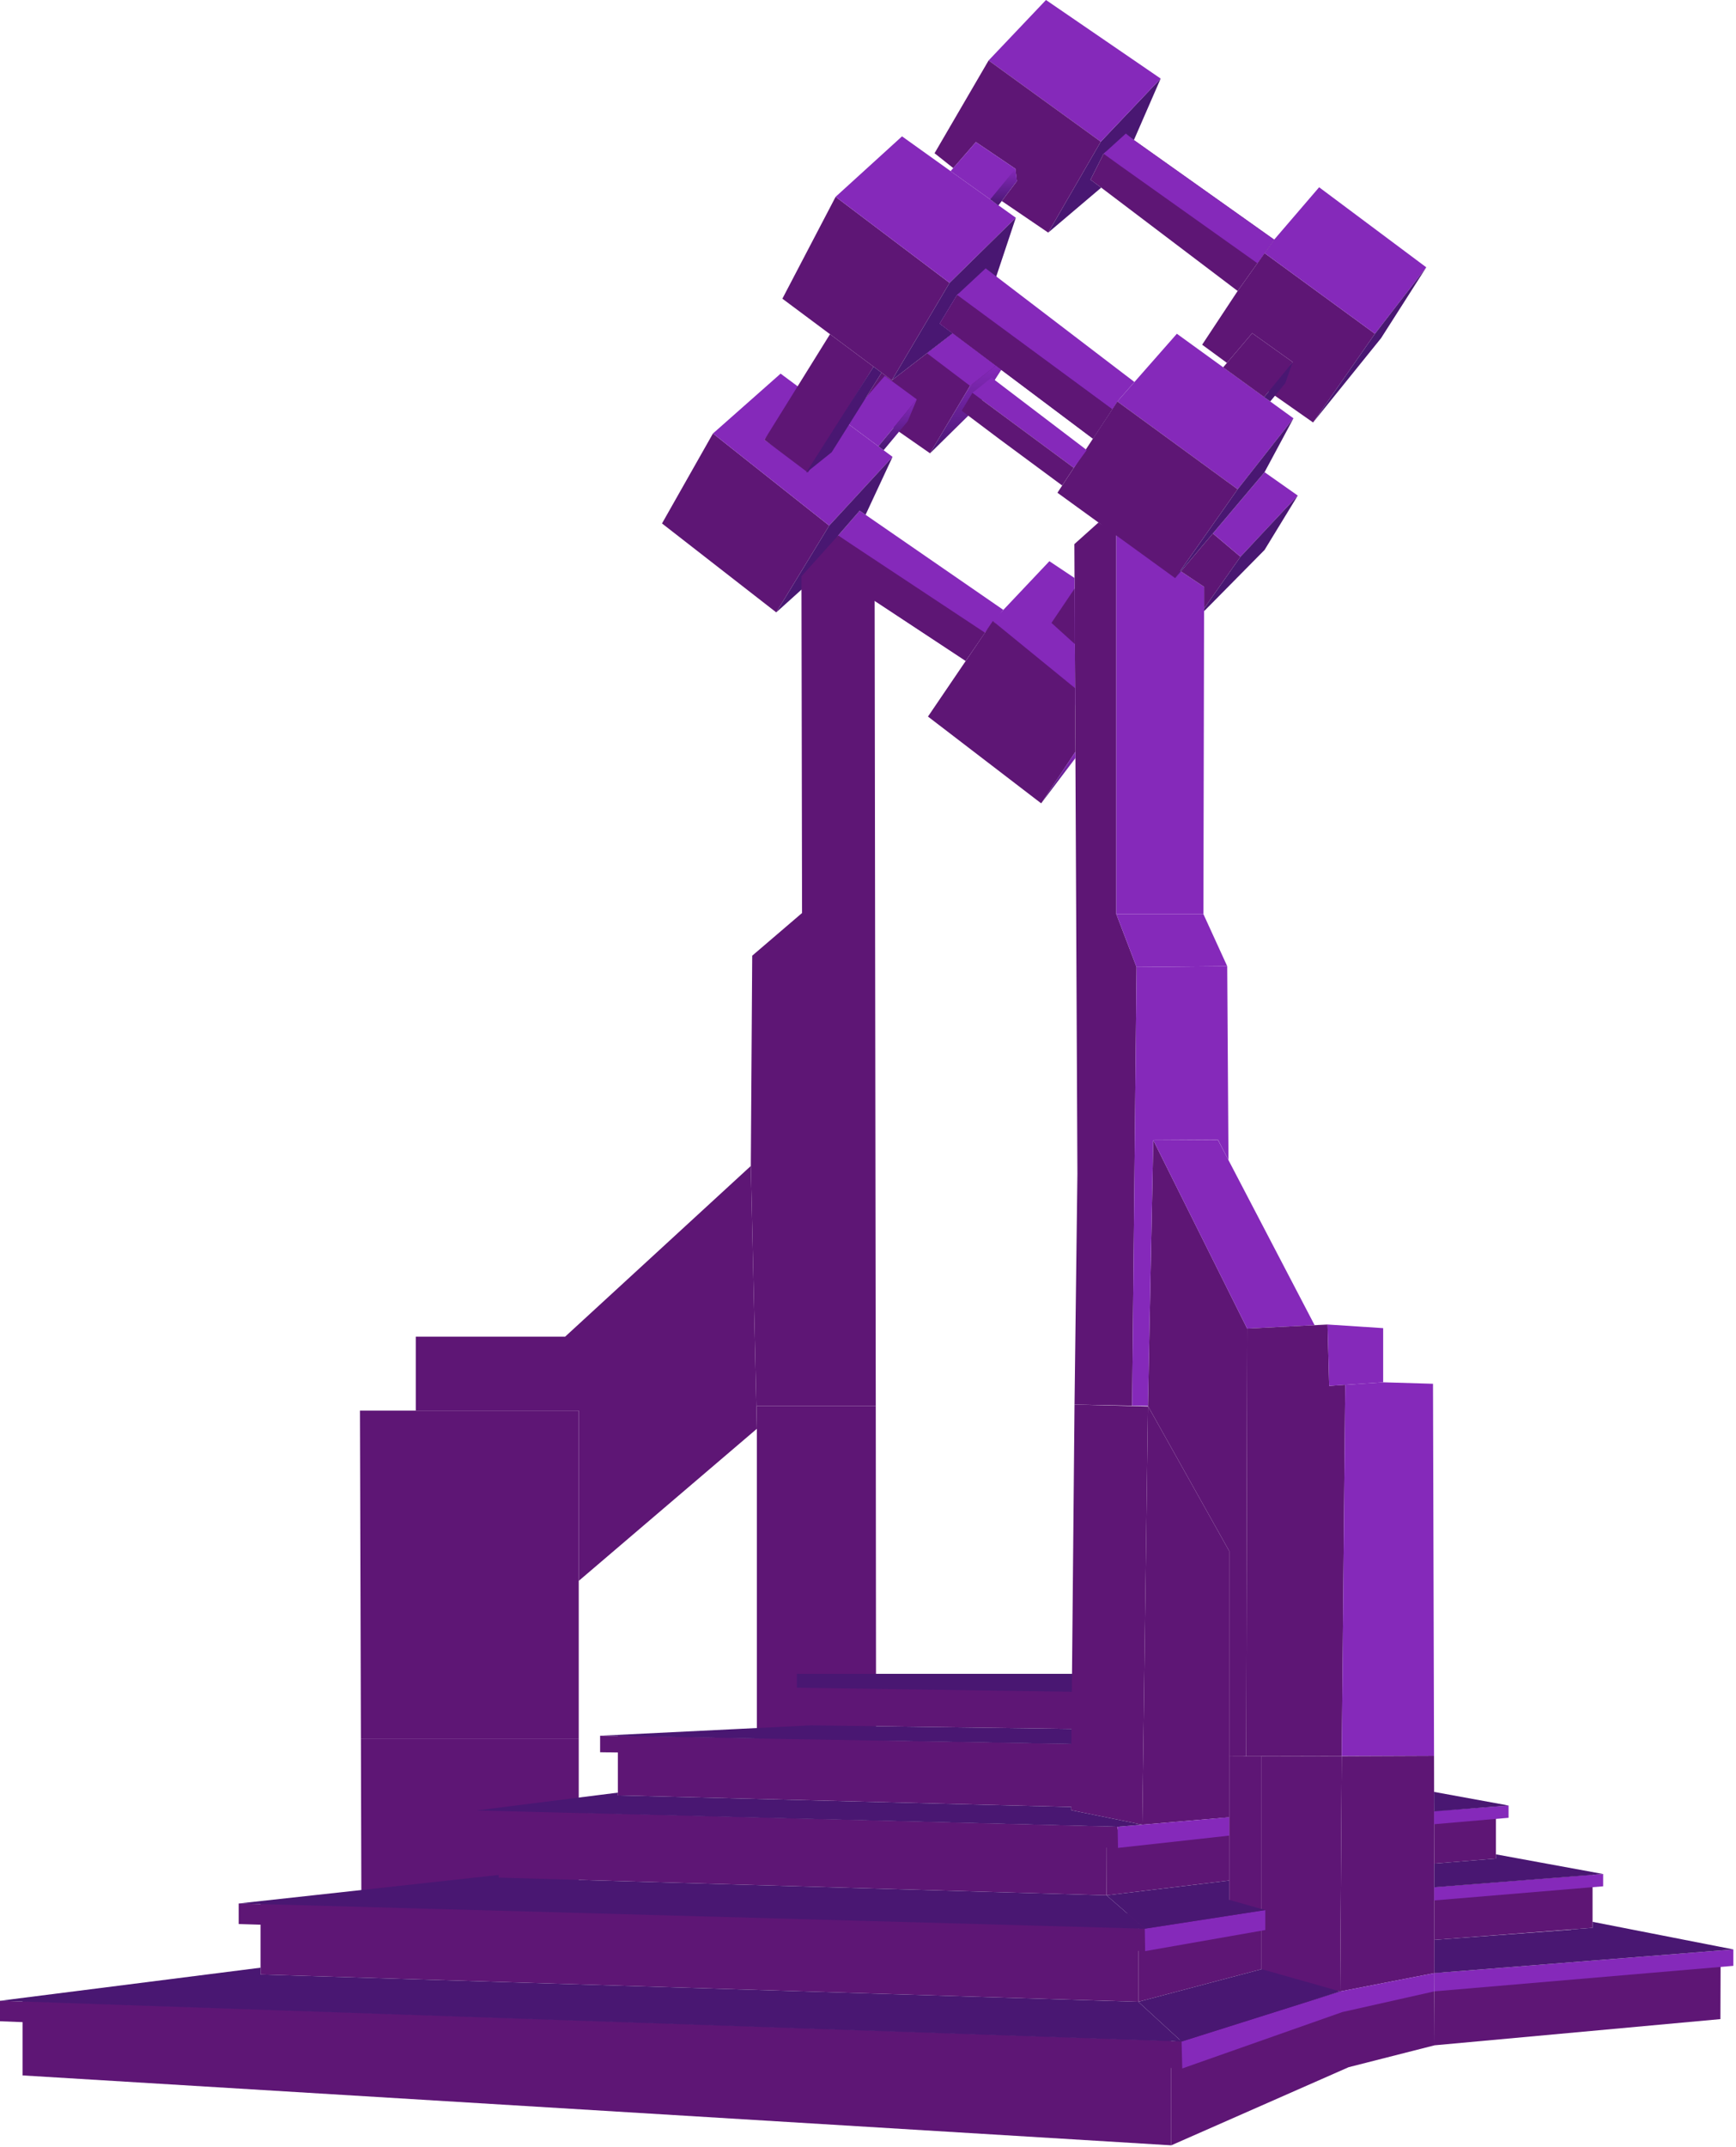<svg width="619" height="765" viewBox="0 0 619 765" fill="none" xmlns="http://www.w3.org/2000/svg">
<path fill-rule="evenodd" clip-rule="evenodd" d="M128.688 619.717H206.36V563.348V502.682H148.251H128.345L128.688 619.717Z" fill="#5E1675"/>
<path fill-rule="evenodd" clip-rule="evenodd" d="M206.363 502.682V563.349L269.877 509.142L267.715 415.492L201.512 476.317H148.254V502.682H206.363Z" fill="#5E1675"/>
<path fill-rule="evenodd" clip-rule="evenodd" d="M269.875 510.064V624.121H312.376L312.27 501.047H269.849L269.875 510.064Z" fill="#5E1675"/>
<path fill-rule="evenodd" clip-rule="evenodd" d="M411.22 406.316L409.322 501.047L438.297 552.723V612.335V625.913L444.361 625.887L444.651 495.827L444.704 473.442L411.22 406.316Z" fill="#5E1675"/>
<path fill-rule="evenodd" clip-rule="evenodd" d="M411.22 406.317L444.704 473.443L468.749 472.23L434.263 406.185L411.22 406.317Z" fill="#8529BA"/>
<path fill-rule="evenodd" clip-rule="evenodd" d="M479.665 493.48L479.138 493.507L473.944 493.876L473.364 471.992L444.705 473.442L473.364 471.992L444.705 473.442L444.652 495.827L444.362 625.887L478.426 625.808L479.665 493.48Z" fill="#5E1675"/>
<path fill-rule="evenodd" clip-rule="evenodd" d="M479.665 493.48L478.426 625.808L511.33 625.702L510.961 493.111L493.19 492.583L479.665 493.48Z" fill="#8529BA"/>
<path fill-rule="evenodd" clip-rule="evenodd" d="M409.323 501.047L407.293 650.222L438.298 647.586V552.723L409.323 501.047Z" fill="#5E1675"/>
<path fill-rule="evenodd" clip-rule="evenodd" d="M421.054 203.593L391.683 186.192L383.087 193.891L383.14 205.966L383.457 268.874L384.168 418.286L383.14 500.52L409.321 501.047L403.679 500.915L405.261 344.621L398.037 325.744V190.806H399.46L421.054 203.593Z" fill="#5E1675"/>
<path fill-rule="evenodd" clip-rule="evenodd" d="M438.033 413.383L437.585 344.305L405.261 344.622L403.679 500.916L409.321 501.021L411.219 406.29L434.289 406.159L438.033 413.383ZM429.095 325.744L429.332 217.778L429.359 209.13L421.054 203.594L399.46 190.806H398.037V325.744H429.095Z" fill="#8529BA"/>
<path fill-rule="evenodd" clip-rule="evenodd" d="M354.006 221.311L383.377 251.394L383.14 205.966L374.176 199.981L354.006 221.311Z" fill="#8529BA"/>
<path fill-rule="evenodd" clip-rule="evenodd" d="M276.784 218.226L295.661 187.299L254.215 154.475L236.049 186.535L276.784 218.226Z" fill="#5E1675"/>
<path fill-rule="evenodd" clip-rule="evenodd" d="M254.214 154.475L295.661 187.299L318.256 162.806L310.056 156.716L301.355 150.256L288.041 167.499L272.565 156.716L285.826 138.708L278.339 133.145L254.214 154.475Z" fill="#8529BA"/>
<path fill-rule="evenodd" clip-rule="evenodd" d="M272.565 156.715L288.068 168.395L311.48 130.666L295.951 119.092L272.565 156.715Z" fill="#5E1675"/>
<path fill-rule="evenodd" clip-rule="evenodd" d="M307.05 144.43L331.623 161.541L345.886 137.496L357.013 131.801L339.717 118.802L317.992 135.518L314.354 132.802L307.05 144.43Z" fill="#5E1675"/>
<path fill-rule="evenodd" clip-rule="evenodd" d="M311.479 130.667L317.991 135.518L338.582 100.795L297.953 70.132L278.97 106.437L295.95 119.092L311.479 130.667Z" fill="#5E1675"/>
<path fill-rule="evenodd" clip-rule="evenodd" d="M297.954 70.132L338.583 100.794L362.206 77.593L353.4 71.292L337.818 60.166L321.63 48.591L297.954 70.132Z" fill="#8529BA"/>
<path fill-rule="evenodd" clip-rule="evenodd" d="M362.208 77.593L338.585 100.794L317.994 135.518L339.719 118.802L335.079 115.322L341.274 105.092L352.031 98.105L354.721 100.056L362.208 77.593Z" fill="#491772"/>
<path fill-rule="evenodd" clip-rule="evenodd" d="M354.719 100.056L352.03 98.106L341.272 105.092L335.077 115.322L340.877 119.699L361.231 134.938L389.706 156.32L398.406 143.058L403.416 135.412L354.719 100.056Z" fill="url(#paint0_linear_228_18)"/>
<path fill-rule="evenodd" clip-rule="evenodd" d="M419.632 118.934L398.408 143.058L441.305 174.354L461.21 149.069L449.425 140.527L435.293 130.271L419.632 118.934Z" fill="#8529BA"/>
<path fill-rule="evenodd" clip-rule="evenodd" d="M398.406 143.059L389.705 156.32L377.05 175.594L419.023 206.019L441.302 174.354L398.406 143.059Z" fill="#5E1675"/>
<path fill-rule="evenodd" clip-rule="evenodd" d="M446.498 118.723L460.946 129.032L451.27 138.682L468.196 150.546L490.264 118.934L450.901 90.196L441.304 103.695L428.648 122.836L437.481 129.322L446.498 118.723Z" fill="#5E1675"/>
<path fill-rule="evenodd" clip-rule="evenodd" d="M460.945 129.032L446.497 118.723L436.135 130.904L450.742 141.503L460.945 129.032Z" fill="#5E1675"/>
<path fill-rule="evenodd" clip-rule="evenodd" d="M326.903 142.32L315.487 133.936L301.355 150.256L313.193 159.036L326.903 142.32Z" fill="#8529BA"/>
<path fill-rule="evenodd" clip-rule="evenodd" d="M450.899 90.196L490.262 118.934L508.56 95.258L470.357 66.731L454.326 85.398L450.899 90.196Z" fill="#8529BA"/>
<path fill-rule="evenodd" clip-rule="evenodd" d="M441.305 103.695L454.329 85.397L404.314 49.909L402.231 48.512L393.504 54.787L388.838 64.041L392.661 66.862L441.305 103.695Z" fill="#5E1675"/>
<path fill-rule="evenodd" clip-rule="evenodd" d="M392.658 66.863L389.6 64.595L388.835 64.042L393.502 54.787L402.229 48.513L404.312 49.91L413.856 28L392.5 50.49L373.754 82.893L392.658 66.863Z" fill="#491772"/>
<path fill-rule="evenodd" clip-rule="evenodd" d="M352.505 21.54L392.501 50.49L413.857 28L372.964 0L352.505 21.54Z" fill="#8529BA"/>
<path fill-rule="evenodd" clip-rule="evenodd" d="M392.5 50.489L352.504 21.54L333.231 54.602L339.901 59.902L347.969 50.621L362.048 60.139L362.576 64.569L357.197 71.634L373.754 82.892L392.5 50.489Z" fill="#5E1675"/>
<path fill-rule="evenodd" clip-rule="evenodd" d="M338.952 60.983L353.4 71.292L354.798 70.026L362.576 64.569L362.048 60.139L347.969 50.621L338.952 60.983Z" fill="#8529BA"/>
<path fill-rule="evenodd" clip-rule="evenodd" d="M432.471 190.094L421.055 203.593L429.36 209.13V216.802L442.306 198.399L432.471 190.094Z" fill="#5E1675"/>
<path fill-rule="evenodd" clip-rule="evenodd" d="M432.472 190.094L442.306 198.399L462.739 176.595L450.901 168.264L432.472 190.094Z" fill="#8529BA"/>
<path fill-rule="evenodd" clip-rule="evenodd" d="M462.737 176.595L442.304 198.399L429.359 216.802V217.778L450.899 195.974L462.737 176.595Z" fill="#491772"/>
<path fill-rule="evenodd" clip-rule="evenodd" d="M432.47 190.094L450.899 168.264L461.208 149.07L441.302 174.354L419.023 206.019L421.054 203.593L432.47 190.094Z" fill="#491772"/>
<path fill-rule="evenodd" clip-rule="evenodd" d="M308.632 183.45L306.523 182L298.851 190.833L292.681 201.563L294.184 202.539L299.747 198.109L296.32 203.778L312.218 214.324L344.252 235.443L351.186 225.45L357.751 217.33L308.632 183.45Z" fill="#8529BA"/>
<path fill-rule="evenodd" clip-rule="evenodd" d="M308.634 183.45L318.257 162.806L295.662 187.3L276.785 218.226L294.186 202.539L292.683 201.563L298.852 190.833L306.525 182L308.634 183.45Z" fill="#491772"/>
<path fill-rule="evenodd" clip-rule="evenodd" d="M351.186 225.45L298.851 190.832L292.681 201.563L310.267 213.058L344.331 235.521L351.186 225.45Z" fill="#5E1675"/>
<path fill-rule="evenodd" clip-rule="evenodd" d="M330.885 255.348L371.25 286.275L383.457 267.898L383.325 245.224L354.007 221.311L330.885 255.348Z" fill="#5E1675"/>
<path fill-rule="evenodd" clip-rule="evenodd" d="M341.274 105.093L396.563 145.827L398.408 143.059L404.499 136.125L351.451 95.627L341.274 105.093Z" fill="#8529BA"/>
<path fill-rule="evenodd" clip-rule="evenodd" d="M396.561 145.827L341.272 105.092L335.077 115.322L340.877 119.699L357.013 131.8L389.706 156.32L396.561 145.827Z" fill="#5E1675"/>
<path fill-rule="evenodd" clip-rule="evenodd" d="M399.804 59.322L448.343 93.808L454.328 85.397L404.313 49.91L401.439 47.59L393.503 54.787L399.804 59.322Z" fill="#8529BA"/>
<path fill-rule="evenodd" clip-rule="evenodd" d="M206.36 619.718H128.688L128.873 684.023H206.36V619.718Z" fill="#5E1675"/>
<path fill-rule="evenodd" clip-rule="evenodd" d="M478.426 625.808L449.846 625.913V704.719L477.872 709.65L478.426 625.808Z" fill="#5E1675"/>
<path fill-rule="evenodd" clip-rule="evenodd" d="M449.847 684.497V625.913H438.299V685.367L449.847 684.497Z" fill="#5E1675"/>
<path fill-rule="evenodd" clip-rule="evenodd" d="M478.425 625.834L477.872 709.649L511.487 703.111L511.329 625.702L478.425 625.834Z" fill="#5E1675"/>
<path fill-rule="evenodd" clip-rule="evenodd" d="M493.19 492.584V473.284L473.364 471.992L473.944 493.876L493.19 492.584Z" fill="#8529BA"/>
<path fill-rule="evenodd" clip-rule="evenodd" d="M429.095 325.744H398.037L405.261 344.622L437.585 344.305L429.095 325.744Z" fill="#8529BA"/>
<path fill-rule="evenodd" clip-rule="evenodd" d="M394.557 616.264L289.148 614.84V596.463H394.557V616.264Z" fill="#5E1675"/>
<path fill-rule="evenodd" clip-rule="evenodd" d="M394.556 644.237L220.308 639.782V618.531L394.556 621.695V644.237Z" fill="#5E1675"/>
<path fill-rule="evenodd" clip-rule="evenodd" d="M394.557 675.401L177.781 669.073V645.16L394.557 650.934V675.401Z" fill="#5E1675"/>
<path fill-rule="evenodd" clip-rule="evenodd" d="M394.558 675.401L438.298 670.128V647.586L394.479 652.279L394.558 675.401Z" fill="#5E1675"/>
<path fill-rule="evenodd" clip-rule="evenodd" d="M405.895 713.341L92.912 703.612V678.301L405.895 681.861V713.341Z" fill="#5E1675"/>
<path fill-rule="evenodd" clip-rule="evenodd" d="M405.896 713.341L449.846 701.714V680.595L405.896 682.283V713.341Z" fill="#5E1675"/>
<path fill-rule="evenodd" clip-rule="evenodd" d="M417.627 764.489L8.041 739.574V713.051L417.627 727.235V764.489Z" fill="#5E1675"/>
<path fill-rule="evenodd" clip-rule="evenodd" d="M417.628 764.489L480.879 736.648L511.542 728.843L511.463 709.623L477.873 709.649L417.628 727.762V764.489Z" fill="#5E1675"/>
<path fill-rule="evenodd" clip-rule="evenodd" d="M511.541 728.844L613.443 719.51L613.522 697.706L511.488 703.111L511.541 728.844Z" fill="#5E1675"/>
<path fill-rule="evenodd" clip-rule="evenodd" d="M511.46 691.273L567.856 686.975V668.098L511.408 672.527L511.46 691.273Z" fill="#5E1675"/>
<path fill-rule="evenodd" clip-rule="evenodd" d="M511.409 664.09L533.398 662.297V644.158L511.356 645.344L511.409 664.09Z" fill="#5E1675"/>
<path fill-rule="evenodd" clip-rule="evenodd" d="M394.556 603.054L284.138 601.42V596.463H394.556V603.054Z" fill="#491772"/>
<path fill-rule="evenodd" clip-rule="evenodd" d="M394.557 626.862L213.981 624.41V618.531L394.557 621.695V626.862Z" fill="#5E1675"/>
<path fill-rule="evenodd" clip-rule="evenodd" d="M398.645 658.501L169.899 652.489V645.16L398.513 650.96L398.645 658.501Z" fill="#5E1675"/>
<path fill-rule="evenodd" clip-rule="evenodd" d="M398.644 658.5L438.298 654.124V647.585L398.513 650.96L398.644 658.5Z" fill="#8529BA"/>
<path fill-rule="evenodd" clip-rule="evenodd" d="M408.321 695.281L85.108 685.631V678.301L408.189 687.292L408.321 695.281Z" fill="#5E1675"/>
<path fill-rule="evenodd" clip-rule="evenodd" d="M408.321 695.28L451.165 687.766V680.647L408.189 687.292L408.321 695.28Z" fill="#8529BA"/>
<path fill-rule="evenodd" clip-rule="evenodd" d="M421.556 737.096L0 720.275V712.972L421.318 727.499L421.556 737.096Z" fill="#5E1675"/>
<path fill-rule="evenodd" clip-rule="evenodd" d="M421.555 737.096L478.609 717.006L511.461 709.623L511.487 703.111L477.871 709.65L421.317 727.499L421.555 737.096Z" fill="#8529BA"/>
<path fill-rule="evenodd" clip-rule="evenodd" d="M511.462 709.623L618.057 700.527V694.674L511.488 703.111L511.462 709.623Z" fill="#8529BA"/>
<path fill-rule="evenodd" clip-rule="evenodd" d="M511.382 677.22L571.627 672.184V667.808L511.408 672.527L511.382 677.22Z" fill="#8529BA"/>
<path fill-rule="evenodd" clip-rule="evenodd" d="M511.331 650.064L537.907 647.77V643.394L511.357 645.345L511.331 650.064Z" fill="#8529BA"/>
<path fill-rule="evenodd" clip-rule="evenodd" d="M0 712.972L421.318 727.499L405.895 713.341L92.912 703.612V701.186L0 712.972Z" fill="#491772"/>
<path fill-rule="evenodd" clip-rule="evenodd" d="M477.873 709.65L421.319 727.499L405.896 713.341L449.846 701.714L477.873 709.65Z" fill="#491772"/>
<path fill-rule="evenodd" clip-rule="evenodd" d="M618.057 694.674L511.488 703.111L511.462 691.273L560.317 687.635V687.556L567.857 686.975V684.84L618.057 694.674Z" fill="#491772"/>
<path fill-rule="evenodd" clip-rule="evenodd" d="M571.626 667.808L511.408 672.527V663.774V664.09L533.396 662.297V660.794L571.626 667.808Z" fill="#491772"/>
<path fill-rule="evenodd" clip-rule="evenodd" d="M537.907 643.394L511.357 645.476L511.331 638.542L537.907 643.394Z" fill="#491772"/>
<path fill-rule="evenodd" clip-rule="evenodd" d="M408.189 687.292L394.558 675.401L177.782 669.073V668.15L85.108 678.301L408.189 687.292Z" fill="#491772"/>
<path fill-rule="evenodd" clip-rule="evenodd" d="M408.189 687.292L394.558 675.401L430.072 671.13L438.298 670.128V677.009L451.164 680.648L408.189 687.292Z" fill="#491772"/>
<path fill-rule="evenodd" clip-rule="evenodd" d="M394.452 621.695L213.981 618.531L289.149 614.84L394.557 616.263L394.452 621.695Z" fill="#491772"/>
<path fill-rule="evenodd" clip-rule="evenodd" d="M407.291 650.222L409.321 501.206L383.14 500.52L382.006 621.721V645.081L407.291 650.222Z" fill="#5E1675"/>
<path fill-rule="evenodd" clip-rule="evenodd" d="M169.899 645.16L398.513 650.961L407.293 650.222L382.008 645.081V643.921L220.309 639.782V638.806L169.899 645.16Z" fill="#491772"/>
<path fill-rule="evenodd" clip-rule="evenodd" d="M353.084 71.055L355.985 73.217L362.576 64.569L362.049 60.139L353.084 71.055Z" fill="url(#paint1_linear_228_18)"/>
<path fill-rule="evenodd" clip-rule="evenodd" d="M450.742 141.502L452.93 143.058L458.282 136.546L460.945 129.032L450.742 141.502Z" fill="#491772"/>
<path fill-rule="evenodd" clip-rule="evenodd" d="M313.194 159.036L315.066 160.433L323.661 150.124L326.904 142.32L313.194 159.036Z" fill="url(#paint2_linear_228_18)"/>
<path fill-rule="evenodd" clip-rule="evenodd" d="M287.382 168.501L296.558 161.145L314.354 132.802L311.48 130.667L287.382 168.501Z" fill="#491772"/>
<path fill-rule="evenodd" clip-rule="evenodd" d="M490.264 118.934L468.196 150.546L492.452 120.49L508.562 95.258L490.264 118.934Z" fill="#491772"/>
<path fill-rule="evenodd" clip-rule="evenodd" d="M383.456 267.898L371.249 286.275L383.456 270.139V267.898Z" fill="url(#paint3_linear_228_18)"/>
<path fill-rule="evenodd" clip-rule="evenodd" d="M269.849 501.047H312.271L311.849 199.744L298.851 190.832L285.774 205.36L285.985 325.348L268.215 340.561L267.714 415.491L269.876 509.141L269.849 501.047Z" fill="#5E1675"/>
<path fill-rule="evenodd" clip-rule="evenodd" d="M383.247 229.51L383.168 209.736L374.916 221.97L383.247 229.51Z" fill="#5E1675"/>
<path fill-rule="evenodd" clip-rule="evenodd" d="M355.063 130.324L345.888 137.495L331.624 161.54L348.682 144.772L357.014 131.8L355.063 130.324Z" fill="url(#paint4_linear_228_18)"/>
<path fill-rule="evenodd" clip-rule="evenodd" d="M355.063 130.324L339.718 118.802L330.517 125.868L345.888 137.496L355.063 130.324Z" fill="#8529BA"/>
<path fill-rule="evenodd" clip-rule="evenodd" d="M346.729 140L382.876 166.708L387.49 160.38L353.558 134.569L346.729 140Z" fill="#8529BA"/>
<path fill-rule="evenodd" clip-rule="evenodd" d="M382.876 166.708L346.729 140L342.906 146.354L346.518 149.07L356.511 156.584L378.737 173.01L382.876 166.708Z" fill="#5E1675"/>
<defs>
<linearGradient id="paint0_linear_228_18" x1="369.246" y1="98.106" x2="369.246" y2="156.32" gradientUnits="userSpaceOnUse">
<stop stop-color="#8529BA"/>
<stop offset="1" stop-color="#491772"/>
</linearGradient>
<linearGradient id="paint1_linear_228_18" x1="357.83" y1="60.139" x2="357.83" y2="73.217" gradientUnits="userSpaceOnUse">
<stop stop-color="#8529BA"/>
<stop offset="1" stop-color="#491772"/>
</linearGradient>
<linearGradient id="paint2_linear_228_18" x1="320.049" y1="142.32" x2="320.049" y2="160.433" gradientUnits="userSpaceOnUse">
<stop stop-color="#8529BA"/>
<stop offset="1" stop-color="#491772"/>
</linearGradient>
<linearGradient id="paint3_linear_228_18" x1="377.353" y1="267.898" x2="377.353" y2="286.275" gradientUnits="userSpaceOnUse">
<stop stop-color="#8529BA"/>
<stop offset="1" stop-color="#491772"/>
</linearGradient>
<linearGradient id="paint4_linear_228_18" x1="344.319" y1="130.324" x2="344.319" y2="161.54" gradientUnits="userSpaceOnUse">
<stop stop-color="#8529BA"/>
<stop offset="1" stop-color="#491772"/>
</linearGradient>
</defs>
</svg>
